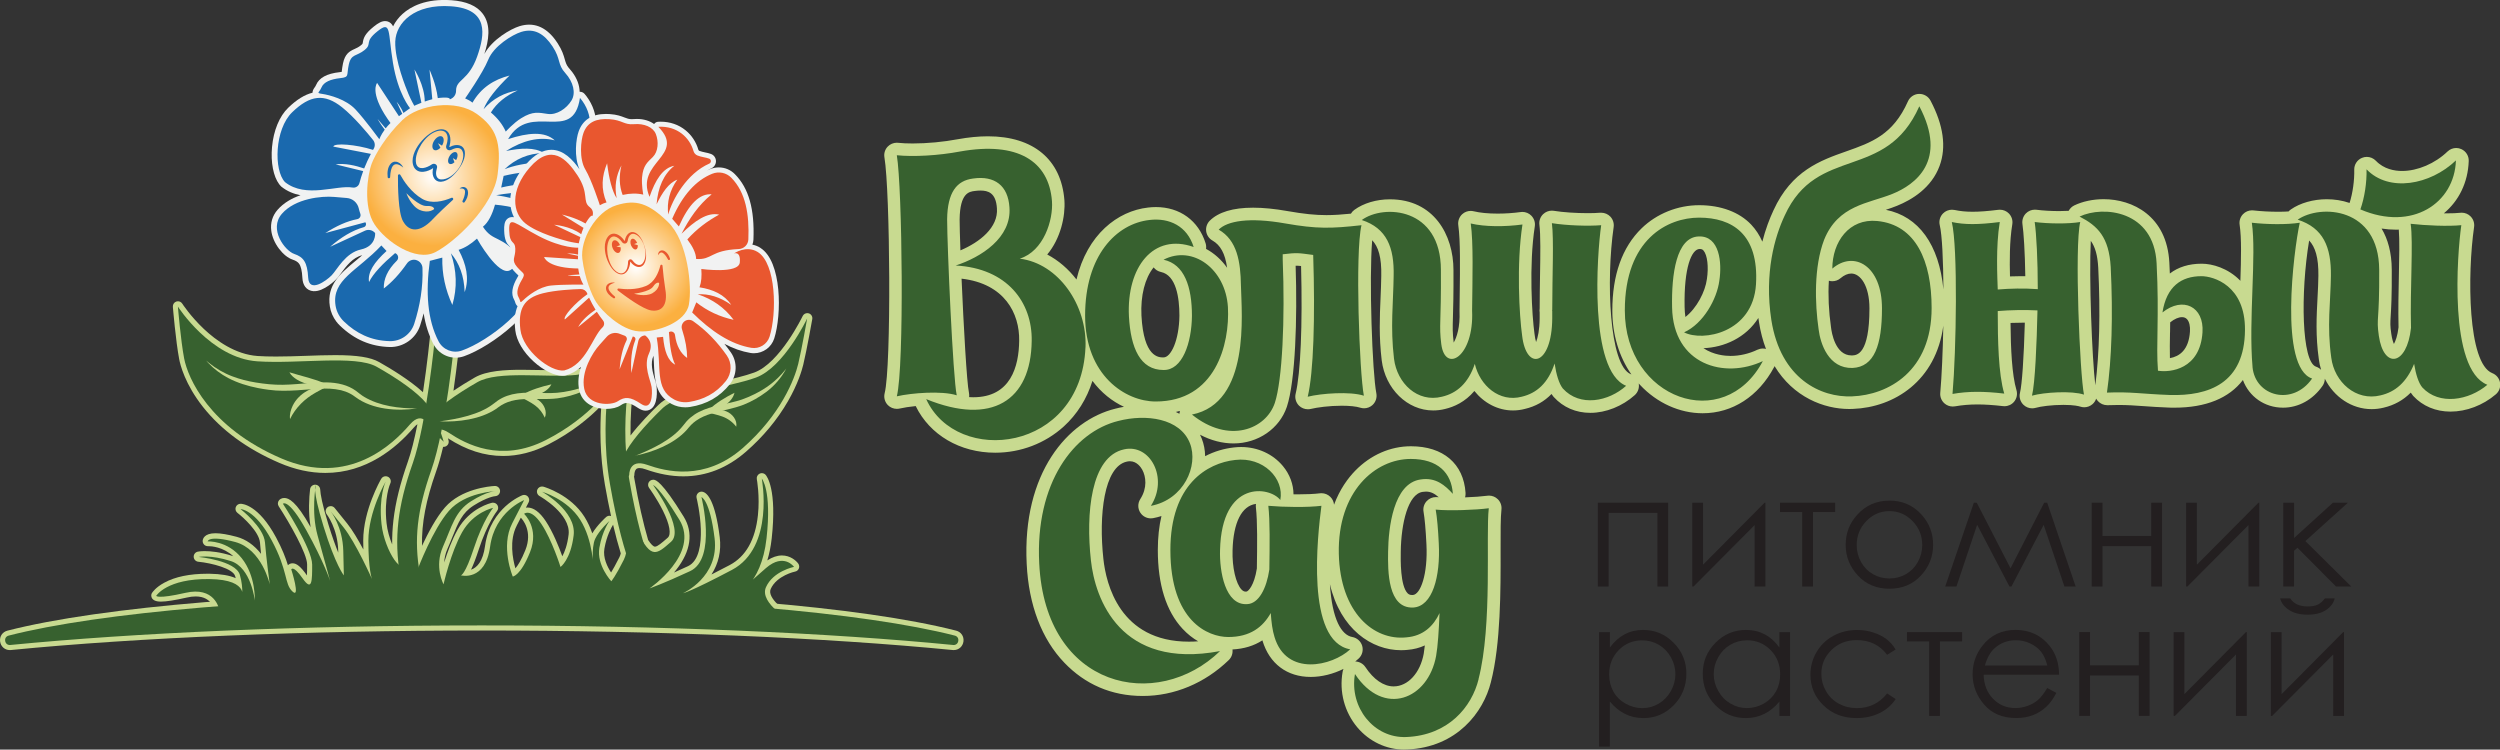 <?xml version="1.0" encoding="UTF-8"?> <svg xmlns="http://www.w3.org/2000/svg" xmlns:xlink="http://www.w3.org/1999/xlink" id="Layer_2" data-name="Layer 2" viewBox="0 0 564.94 169.39"><rect x="0" y="0" width="564.94" height="169.39" fill="#333333" stroke="none"/><defs><style> .cls-1 { fill: url(#radial-gradient-2); } .cls-2 { fill: #231f20; } .cls-3 { fill: #1a69ae; } .cls-4 { fill: url(#radial-gradient); } .cls-5 { fill: #e9572f; } .cls-6 { fill: #f1f2f2; } .cls-7 { fill: #c8da90; } .cls-8 { fill: #37612f; } </style><radialGradient id="radial-gradient" cx="-847.32" cy="44.62" fx="-847.32" fy="44.62" r="15.77" gradientTransform="translate(644.17 688.98) rotate(52.93)" gradientUnits="userSpaceOnUse"><stop offset="0" stop-color="#fff"></stop><stop offset="1" stop-color="#fbb040"></stop></radialGradient><radialGradient id="radial-gradient-2" cx="143.73" cy="60.33" fx="143.73" fy="60.33" r="13.42" gradientTransform="matrix(1,0,0,1,0,0)" xlink:href="#radial-gradient"></radialGradient></defs><g id="Layer_1-2" data-name="Layer 1"><g><path class="cls-7" d="M317.33,169.39c-4.06,0-7.92-1.83-10.61-5.03-2.9-3.46-4.12-8.03-3.32-12.54.04-.23.11-.46.2-.67-2.29,1.15-4.93,1.82-7.41,1.82-5.36,0-9.33-2.99-10.9-8.2,0-.02-.01-.05-.02-.07-1.91,1.24-4.16,1.92-6.76,2.06.11.87-.18,1.76-.84,2.4-5.41,5.23-12.31,8.11-19.44,8.11s-13.06-2.67-17.71-7.51c-5.11-5.32-8.06-13.04-8.51-22.32-1.05-20.57,9.3-32.45,20.03-35.09.64-.17,1.29-.31,1.95-.42-2.68-1.25-5.15-3.21-7.12-5.86-1.27,4.06-3.46,7.55-6.49,10.31-4.2,3.81-9.71,5.92-15.49,5.92-7.96,0-14.8-4.03-17.96-10.54-1.46.15-2.74.35-3.63.56-.21.05-.43.07-.64.07-.75,0-1.49-.3-2.03-.85-.69-.71-.96-1.73-.72-2.68,1.54-6.02,1.24-45.68-.05-53.31-.15-.87.12-1.77.73-2.41.54-.57,1.29-.89,2.07-.89.1,0,.2,0,.29.02.94.1,2.04.15,3.27.15,3.28,0,7.01-.35,10.22-.96,2.45-.44,4.73-.66,6.82-.66,10.27,0,16.57,5.26,17.27,14.44.26,3.62-.88,8.71-3.88,12.27,2.54,1.33,4.79,3.28,6.61,5.65,2.41-10.18,9.31-15.49,16.17-16.26.58-.07,1.18-.11,1.76-.11,5.44,0,9.65,3.06,11.25,8.19.13.41.16.84.1,1.26,1.85.99,3.48,2.46,4.76,4.27-.46-3.25-1.51-5.13-3.33-6.17-.77-.44-1.28-1.21-1.4-2.08-.12-.87.18-1.75.8-2.38,1.96-1.95,5.26-2.95,9.81-2.95,2.3,0,4.92.26,7.78.77,3.71.65,6.25.91,8.78.91,1.72,0,3.47-.12,5.54-.33.19-.33.45-.62.77-.85,2.07-1.52,5-2.39,8.03-2.39,9.92,0,14.37,8.02,14.37,15.98.03,5.48-.06,8.6-.12,10.65-.07,2.54-.1,3.49.17,5.72,0,.01,0,.02,0,.03.69-1.18,1.47-3.51,1.32-7.07,0-.04,0-.36,0-.36.01-1.13.03-2.25.04-3.38.08-6.03.17-12.27-.32-15.72-.13-.93.21-1.87.9-2.5.53-.48,1.21-.73,1.9-.73.22,0,.45.03.67.08,1.43.35,3.3.53,5.43.53,1.71,0,3.51-.12,5.2-.35.13-.02.26-.03.39-.03.75,0,1.49.3,2.02.85.63.64.92,1.54.78,2.42-1.36,8.8-.62,20.33-.07,24.25.09.81.22,1.42.36,1.88.39-1,.79-2.72.81-5.37v-1.29c-.05-.3-.05-.6,0-.91,0-2.49.04-5,.08-7.39.08-4.76.15-9.26-.14-11.55-.11-.89.2-1.77.85-2.39.53-.51,1.24-.79,1.97-.79.15,0,.3.01.46.04,2.02.33,4.95.53,7.65.53,1.07,0,2.04-.03,2.81-.1.08,0,.15,0,.23,0,.78,0,1.53.32,2.07.89.59.63.86,1.49.74,2.35-1.72,11.93-1.05,31.28,3.9,33.26.04.01.07.03.11.05-2.8-4.02-4.31-9.04-4.31-14.44,0-8.07,2.23-14.32,6.62-18.59,3.42-3.32,8.16-5.22,13.01-5.22s9.05,1.53,11.77,4.41c1.03,1.1,1.87,2.38,2.5,3.83.71-2.79,1.62-5.16,2.51-7.07,4.1-8.99,10.67-11.3,16.46-13.34,5.67-2,10.57-3.72,13.93-11.3.44-.99,1.41-1.65,2.49-1.68.03,0,.07,0,.1,0,1.05,0,2.01.58,2.51,1.51,2.92,5.53,3.62,10.49,2.06,14.74-1.83,4.99-6.24,7.66-9.62,9.03-.83.34-1.69.63-2.54.91,7.44,1.48,12.04,7.88,13.02,18.01-.04-6.53-.29-12.26-.83-14.54-.23-.95.05-1.95.73-2.64.54-.55,1.27-.85,2.03-.85.2,0,.4.02.6.06,1.26.27,2.56.4,4.06.4,1.59,0,3.44-.14,5.82-.44.12-.02.24-.02.36-.02.77,0,1.5.31,2.04.87.62.65.9,1.55.75,2.43-.64,3.83-.61,8.57-.52,11.77.8-.03,1.6-.05,2.39-.05.36,0,.72,0,1.07,0-.08-5.54-.37-9.88-.65-11.8-.12-.88.17-1.76.79-2.39.54-.54,1.26-.84,2.02-.84.12,0,.24,0,.36.02,1.47.19,3.35.3,5.16.3.75,0,1.46-.02,2.12-.06.28-.52.72-.96,1.28-1.23,1.88-.9,4.23-1.4,6.62-1.4,6.5,0,14.3,3.75,14.85,14.33.04.85.08,1.68.11,2.47,1.89-1.46,4.31-2.22,7.2-2.22,2.38,0,5.89.98,8.63,3.75.04.04.08.08.11.12.17-5.02.28-9.64-.17-12.69-.13-.87.16-1.75.77-2.38.54-.56,1.27-.86,2.04-.86.11,0,.21,0,.32.02,1.71.19,3.68.3,5.53.3.86,0,1.66-.02,2.4-.07.15-.16.31-.31.5-.44,2.11-1.47,5.08-2.32,8.14-2.32,1.69,0,3.46.26,5.15.84.71-2.26,1.11-5.08,1.05-7.5-.03-1.17.66-2.24,1.75-2.69.35-.15.72-.22,1.09-.22.76,0,1.5.31,2.05.88,1.82,1.9,4.22,2.3,5.92,2.3,3.51,0,7.45-1.68,10.27-4.4.54-.52,1.25-.79,1.96-.79.39,0,.78.08,1.15.25,1.05.47,1.72,1.53,1.68,2.68-.16,4.89-2.26,9.05-5.63,11.84.21,0,.42,0,.62,0,1.25,0,2.32-.04,3.12-.13.1-.01.2-.02.3-.02.77,0,1.51.31,2.04.87.61.63.89,1.51.76,2.37-1.54,10.66-1.48,30.81,4.12,33.02.93.37,1.59,1.19,1.75,2.17.16.98-.2,1.98-.96,2.62-2.91,2.48-6.64,3.9-10.25,3.9-3.31,0-6.28-1.25-8.38-3.51-.03-.03-.06-.06-.08-.09-.18-.21-.35-.44-.51-.69-1.68,1.7-3.73,2.84-6.13,3.4-.87.22-1.8.33-2.72.33-4.5,0-8.52-2.76-10.57-6.88,0,.56-.17,1.12-.5,1.6-2.17,3.14-5.43,4.95-8.94,4.95h0c-4.2,0-7.68-2.51-9.07-6.25-3.12,4.09-8.36,6.25-15.47,6.25-.34,0-.69,0-1.04-.01-2.44-.09-4.31-.22-5.96-.34-1.96-.14-3.65-.26-5.66-.26-.75,0-1.54.02-2.42.05-.04,0-.08,0-.12,0-.8,0-1.56-.34-2.1-.93-.15-.17-.28-.35-.39-.55-.16.47-.43.9-.82,1.24-.53.46-1.19.71-1.87.71-.31,0-.62-.05-.92-.15-.27-.09-1.33-.39-3.79-.39-2.59,0-5.12.33-6.28.67-.26.07-.52.11-.78.11-.73,0-1.43-.28-1.97-.8-.73-.7-1.03-1.74-.78-2.73.45-1.82.87-7.89,1.09-15.83-.1,0-.19,0-.29,0-.96,0-1.95.02-2.94.06.05,5.8.31,11.72,1.34,15.18.27.91.07,1.9-.54,2.63-.54.65-1.34,1.01-2.17,1.01-.11,0-.22,0-.33-.02-2.18-.25-4.06-.38-5.76-.38-1.8,0-3.47.14-5.1.43-.17.03-.33.04-.5.04-.7,0-1.39-.26-1.91-.74-.65-.6-.99-1.46-.91-2.34.33-3.74.58-9.37.69-15.19-1.65,12.48-11.08,18.46-20.43,18.81-.26.01-.54.02-.82.02-5.77,0-12.65-2.7-16.88-9.69-.03.07-.06.14-.1.21-3.54,6.63-9.42,10.44-16.16,10.44-5.19,0-10.33-2.33-14.12-6.38-.11-.12-.21-.23-.32-.35,0,0,0,.02,0,.03.17.96-.17,1.95-.89,2.6-2.79,2.51-6.53,4.01-10.03,4.01-3.28,0-6.15-1.24-8.29-3.59-.05-.05-.09-.1-.13-.16-.13-.16-.25-.33-.37-.51-1.62,1.69-3.64,2.82-6.05,3.38-.83.22-1.74.34-2.65.34-3.41,0-6.55-1.67-8.73-4.4-2.08,2.48-4.59,3.59-6.65,4.07-.85.22-1.77.33-2.68.33-5.81,0-10.8-4.87-11.61-11.33-.64-5.35-.45-9.81-.26-14.12.07-1.68.14-3.28.16-4.92.1-4.24-.66-6.63-2.05-8.1-.73,8.69.02,29.95.94,34.6.19.99-.15,2-.9,2.67-.53.47-1.2.71-1.88.71-.29,0-.59-.05-.88-.14-.86-.28-2.37-.44-4.15-.44-2.81,0-5.59.38-6.98.72-.23.06-.46.08-.69.08-.74,0-1.46-.29-2-.82-.7-.7-.99-1.72-.76-2.68,1.12-4.61,1.58-15.54,1.23-28.87-.42-.05-.76-.07-1.09-.07-.05,0-.09,0-.14,0,.4,11.93-.05,26.02-1.98,31.88-1.68,4.96-6.52,8.28-12.05,8.28-2.53,0-5.1-.67-7.58-1.97.14.28.27.57.39.86.49,1.25.75,2.6.77,3.99,2.09-1.09,4.32-1.73,6.5-1.97.52-.06,1.08-.1,1.62-.1,3.74,0,7.19,1.57,9.46,4.31,1.55,1.87,2.38,4.13,2.39,6.39.28,0,.56,0,.84,0,2.08,0,3.86-.08,5.15-.24.12-.01.23-.02.34-.02.75,0,1.47.3,2.01.84.48.48.76,1.1.82,1.76,1.3-3.5,3.14-6,4.82-7.72,3.46-3.54,7.92-5.49,12.55-5.49,7.31,0,11.92,3.94,12.35,10.55.02.34-.02.68-.11,1,1.95-.07,3.83-.21,5.02-.37.13-.02.26-.03.39-.03.74,0,1.45.29,1.98.81.63.61.93,1.48.83,2.35-.2,1.77-.2,5.18-.19,9.13.02,8.95.04,21.21-2.2,29.88-1.66,6.71-7.62,14.74-18.96,15.2-.19,0-.39.01-.58.01ZM306.26,149.48c.91.02,1.77.49,2.29,1.27,1.86,2.81,4.13,4.36,6.38,4.36,3.22,0,6.01-3.04,6.8-7.4.09-.52.17-1.14.25-1.86-1.21.56-2.54.9-3.97,1.01-.43.05-.93.07-1.43.07-6.57,0-13.67-4.71-16.05-14.91.5,7.99,2.63,11.51,5.06,11.93,1.06.19,1.92.96,2.23,1.99.3,1.03,0,2.15-.8,2.88-.24.23-.5.45-.77.66ZM255.33,104.23c-.22,0-.45.03-.68.08-5.2,1.11-6.39,12.18-5.31,22,.6,5.63,3.69,18.69,19.31,18.69.68,0,1.39-.02,2.11-.08-1.18-.68-2.38-1.59-3.53-2.83-3.71-3.99-5.59-9.97-5.59-17.8,0-2.85.29-5.41.82-7.68-.61.2-1.24.36-1.88.48-.17.03-.35.05-.52.05-.93,0-1.82-.46-2.35-1.25-.63-.94-.64-2.16-.03-3.11,1.62-2.52,1.29-5.07.45-6.62-.32-.58-1.23-1.93-2.8-1.93ZM322.22,111.09c-.23,0-.47.02-.72.06-3.32.46-4.87,7.1-4.96,13.49-.03,1.92-.13,7.72,1.55,9.43.23.23.5.39,1.04.39h.12c1.76-.09,3.44-4.74,3.09-11.49-.16-3.26-.39-5.85-.65-7.3-.16-.88.1-1.78.71-2.43.54-.58,1.29-.91,2.08-.91.1,0,.19,0,.29.01.11.01.23.02.35.03-.93-.83-1.8-1.28-2.87-1.28ZM283.81,113.87c-3.21.43-5.12,4.2-5.28,10.49-.12,3.81.74,7.54,2.04,8.88.38.4.69.45.96.45h.11c.41-.02,1.78-1.35,2.38-5.22.08-5.25.15-10.65-.22-13.84-.03-.25-.02-.51.02-.76ZM265.71,93.09c.28.13.55.27.81.41.01-.17.04-.34.08-.51.01-.04.02-.09.04-.13-.3.08-.61.16-.92.23ZM219,89.74c.32.02.63.03.94.03,8.45,0,10.3-6.94,10.37-12.76.11-6.18-3.29-12.92-13.02-14.04.46,10.62,1.18,23.56,1.67,25.77.07.34.08.68.04,1.01ZM472.47,54.43c-.42,8.32.27,26.37,1.02,32.64.93-7.25,1.16-16.41.66-26.61-.16-2.82-.7-4.66-1.67-6.02ZM521.81,54.34c-1.99,11.96-1.69,27.45,1.56,28.52.44.15.84.4,1.15.72-.24-.77-.42-1.57-.52-2.4-.75-5.3-.52-9.72-.29-13.99.09-1.69.17-3.28.19-4.9.05-4.1-.71-6.47-2.09-7.95ZM490.37,75.13c-.04,2.17-.07,4.05-.02,5.8,2.14-.38,4.26-1.83,4.53-6.01.08-1.23-.16-2.25-.67-2.79-.29-.31-.66-.46-1.13-.46-.78,0-1.72.41-2.65,1.16,0,0-.01.01-.02.02-.01.8-.02,1.56-.03,2.29ZM260.69,60.43c-1.97,2.44-2.97,6.36-2.75,10.89.51,9.45,3.88,9.45,4.99,9.45h0c1.68,0,3.52-3.87,3.59-9.43,0-4.08-.73-9.15-4.18-9.88-.67-.14-1.25-.52-1.65-1.04ZM384.95,78.69c2.29,1.53,4.89,1.74,6.1,1.74,2.06,0,4.17-.48,6.09-1.4.39-.18.8-.27,1.21-.27.25,0,.49.03.72.09-.7-1.82-1.24-3.85-1.59-6.11-.04-.3-.09-.59-.13-.89-2.81,4.47-7.74,6.66-12.41,6.83ZM413.28,63.43c-.2,3.27-.04,6.89.49,10.57.13,1.11.94,6.32,4.64,6.32h.14c1.03-.05,3.9-.19,3.9-10.63,0-5.18-2.07-7.88-4.11-7.88-.78,0-1.62.37-2.43,1.06-.52.45-1.18.68-1.85.68-.26,0-.52-.04-.78-.11ZM538.19,51.66c1.4,2.35,2.27,5.39,2.29,9.26.04,6.04-.13,8.72-.24,10.49-.1,1.65-.14,2.15.14,4.06.16,1.1.39,1.82.59,2.26.36-.65.81-1.83,1.04-3.76-.09-3.89,0-8.09.08-11.81.09-4.07.17-7.94-.02-10.27-.24,0-.47.01-.71.01-1.04,0-2.1-.08-3.16-.25ZM384.06,56.26c-1.8.05-3.56,4.18-3.38,13.13.01.8.08,1.55.18,2.24,2.54-1.96,4.49-5.7,4.86-8.58.42-2.75.1-5.42-.76-6.42-.19-.23-.41-.37-.9-.37ZM221.53,43.06c-.38,0-.79.03-1.23.09-1.29.16-3.37.42-3.45,6.44,0,1.36.07,3.87.18,6.99,4.36-1.85,8.59-5.17,8.25-9.51-.22-3.54-2.02-4.01-3.75-4.01Z"></path><path class="cls-8" d="M245.29,78.5c-1.01,23.76-29.1,26.85-35.99,11.69,14.78,6.04,23.68.39,23.84-13.16.15-8.67-5.5-16.41-17.18-17.03,5.73-1.86,12.69-6.27,12.15-13.16-.31-4.88-3.33-7.2-8.2-6.5-3.71.46-5.8,3.1-5.88,9.21,0,5.88,1.32,35.91,2.17,39.78-3.33-1.08-10.22-.54-13.54.23,1.7-6.66,1.24-47.13,0-54.48,3.71.39,9.44.08,14.32-.85,13-2.32,20.04,2.17,20.74,11.22.31,4.26-1.86,11.3-7.28,13,8.75,1.08,15.25,10.53,14.86,20.04ZM255.11,71.46c.39,7.2,2.55,12.15,7.82,12.15,4.26.08,6.35-6.11,6.42-12.23,0-6.58-1.7-11.69-6.42-12.69,6.58-3.41,14.01,2.09,14.55,10.68.46,8.51-2.86,21.36-16.33,21.36-6.81,0-15.94-5.88-15.94-19.43s7.04-20.74,14.55-21.59c4.49-.54,8.51,1.39,9.98,6.11-9.13-3.25-15.17,4.57-14.63,15.63ZM308.2,89.42c-3.1-1.01-9.6-.54-12.69.23,1.32-5.42,1.7-17.8,1.24-32.04-3.48-.46-3.56-.54-6.89-.15v1.16c.54,13.47-.08,27.24-1.78,32.43-2.01,5.96-10.37,9.36-18.73,2.63,13.23-2.63,11.22-22.68,11.07-29.18-.08-5.34-.85-10.22-5.03-12.61,1.93-1.94,6.81-2.86,15.09-1.39,7.12,1.24,10.29,1.16,17.18.39-1.47,6.19-.46,33.43.54,38.54ZM367.48,87.17c-3.95,3.56-10.45,4.88-14.32.62-.85-1.08-1.47-3.1-1.86-5.65-1.47,4.49-4.1,6.73-7.43,7.51-5.03,1.32-9.44-2.48-10.6-7.43-1.47,4.41-4.1,6.66-7.43,7.43-5.5,1.39-10.14-3.02-10.83-8.59-.85-7.12-.16-12.69-.08-18.65.16-6.5-1.55-10.83-7.2-12.69,4.95-3.64,17.88-2.86,17.88,11.3.08,12.23-.46,12.31.08,16.72.85,6.73,7.43,2.94,6.97-7.51v-.23c.08-7.2.31-15.17-.31-19.5,3.17.77,7.74.77,11.69.23-1.39,8.98-.7,20.66-.08,25.08.93,8.2,6.73,6.89,6.81-3.87v-1.7c-.08-.08,0-.16,0-.23,0-7.82.39-15.87-.08-19.58,3.33.54,8.28.7,11.14.46-.93,6.42-2.86,32.89,5.65,36.3ZM388.53,63.41c.62-4.02.08-10.14-4.64-9.98-5.11.15-6.19,8.59-6.04,16.02.23,13,11.84,16.25,20.51,12.15-8.82,16.56-31.19,8.59-31.19-11.45,0-16.18,9.75-20.97,16.79-20.97,7.43,0,13.54,3.71,12.85,15.09-.7,10.99-12.07,13-16.25,10.83,4.33-1.94,7.43-7.51,7.97-11.69ZM427.6,43.83c-5.34,2.17-12.23,2.48-15.4,10.37-2.32,6.11-2.09,14.32-1.24,20.2.39,3.25,2.24,8.9,7.66,8.75,4.95-.23,6.66-5.19,6.66-13.47,0-9.67-6.35-13.16-11.22-8.98,0-6.04,3.79-11.38,10.14-10.76,8.75.85,12.3,9.06,12.3,19.66,0,14.24-9.75,19.66-17.96,19.97-7.04.31-16.17-3.95-18.26-17.26-1.62-10.68.77-18.81,3.02-23.6,7.35-16.1,22.83-7.58,30.42-24.69,6.5,12.31-.93,17.72-6.11,19.81ZM470.94,89.18c-2.71-.93-9.05-.54-11.76.23.7-2.79,1.08-11.84,1.24-19.27-2.94-.15-6.11-.08-8.98.15,0,6.58.15,14.24,1.47,18.65-4.64-.54-8.2-.54-11.69.08.85-9.67,1.24-33.05-.16-38.85,2.86.62,5.96.62,10.84,0-.93,5.57-.54,12.62-.46,15.25,2.79-.23,5.88-.31,9.05-.08,0-6.5-.31-12.46-.7-15.17,3.02.39,7.58.46,10.29,0-1.32,5.5-.08,34.52.85,39.01ZM507.31,74.56c-.08,12.15-8.28,14.94-16.95,14.7-6.35-.23-8.82-.77-14.24-.54,1.08-7.51,1.39-17.41.85-28.4-.39-6.73-2.94-9.29-7.04-11.38,5.34-2.55,16.79-1.39,17.41,10.53.62,12.31-.16,18.42.31,24.3,2.79.46,9.52-.31,10.06-8.67.39-5.8-4.41-8.2-9.05-4.49.93-5.88,4.26-8.2,8.82-8.2,2.71,0,9.91,2.09,9.83,12.15ZM509.01,82.91c.62,6.73,9.13,8.9,13.47,2.63-7.51-2.48-4.18-28.87-2.79-35.21-2.94.46-7.43.39-10.83,0,1.08,7.35-.77,21.98.16,32.58ZM562.1,86.94c-4.18,3.56-10.91,4.72-14.71.62-.85-1.01-1.47-2.94-1.86-5.34-1.7,4.18-4.26,6.35-7.58,7.12-5.57,1.39-10.45-3.02-11.14-8.51-1.01-7.12-.15-12.69-.08-18.5.08-6.5-1.7-10.83-7.51-12.69,5.11-3.56,18.34-2.86,18.42,11.3.08,12.07-.7,10.6-.08,14.94,1.08,7.58,6.35,6.81,7.27-1.78-.23-8.9.54-19.35-.08-23.53,3.33.39,8.51.62,11.45.31-.93,6.42-2.94,32.58,5.88,36.07ZM554.98,36.25c-.31,9.67-9.91,16.1-21.59,11.07.93-2.63,1.47-6.04,1.39-9.06,5.03,5.26,14.39,3.56,20.2-2.01ZM254.03,101.54c-7.58,1.62-8.67,14.55-7.51,25.08.93,8.67,6.58,24.77,29.18,20.51-14.24,13.78-39.47,8.59-40.86-19.81-.93-18.19,7.82-29.72,17.88-32.2,6.27-1.62,13.93-.62,16.17,5.03,2.01,5.11-1.39,12.77-8.82,14.16,4.03-6.27-.15-14.08-6.04-12.77ZM305.11,146.74c-4.1,3.79-14.4,6.19-17.1-2.79-.46-1.47-.7-3.25-.85-5.42-1.78,3.17-4.64,5.42-9.6,5.42-4.57,0-13.08-3.56-13.08-19.66,0-14.86,8.36-19.66,14.63-20.35,6.35-.77,11.14,4.18,10.21,9.05-2.4-3.1-13.23-4.64-13.62,11.3-.15,4.88,1.16,12.54,6.11,12.23,2.63-.08,4.41-3.56,5.03-7.82.08-5.5.16-10.99-.23-14.4,3.56.31,8.82.39,12,0-.85,6.66-3.64,30.65,6.5,32.43ZM334.13,153.47c-1.55,6.27-6.81,12.69-16.33,13.08-7.35.31-12.92-6.73-11.61-14.24,6.5,9.83,16.56,5.73,18.34-4.1.39-2.24.62-5.73.77-9.67-1.32,2.86-3.64,5.19-7.51,5.49-7.35.77-14.94-5.57-15.25-18.88-.31-14.16,8.28-21.44,16.25-21.44,6.11,0,9.21,3.1,9.52,7.89-1.78-1.94-3.87-3.79-7.28-3.25-6.19.85-7.27,10.99-7.35,16.25-.08,4.49-.08,12.92,5.65,12.69,4.41-.23,6.19-7.04,5.8-14.47-.15-3.17-.39-5.96-.7-7.66,3.02.31,9.21.08,12-.31-.7,6.04.85,26.39-2.32,38.62ZM325.15,122.75v.08-.08Z"></path><g><path class="cls-7" d="M2.21,146.9c-1.13,0-2.05-.82-2.19-1.96-.14-1.14.54-2.14,1.66-2.43,21.24-5.44,62.31-8.81,107.19-8.81s85.95,3.38,107.19,8.81c1.12.29,1.8,1.29,1.66,2.43-.14,1.13-1.06,1.96-2.19,1.96-.08,0-.16,0-.24-.01-29.03-2.84-66.82-4.41-106.42-4.41s-77.39,1.57-106.42,4.41c-.08,0-.16.01-.24.01h0Z"></path><g><path class="cls-7" d="M179.03,141.67s-.07,0-.1,0c-.29-.03-29.42-2.56-56.05-2.96-1.6-.02-3.33-.04-5.12-.04-5.99,0-13.08.14-21.06.4-.05.01-.1.03-.15.04l-4.39.78c-.07.01-.13.02-.2.02-.23,0-.46-.07-.66-.21-.15-.11-.28-.25-.36-.42-17.03.67-32.85,1.68-38.11,2.01-1.58.1-1.76.11-1.84.11-.26,0-.51-.09-.72-.25-.42-.33-1.78-1.53-1.78-2.92,0-.03-.33-3.45-4.26-3.45-.62,0-1.3.08-2.02.25-2.68.61-4.65.92-5.88.92s-2-.4-2.13-1.18c-.05-.28,0-.56.16-.8.08-.12.8-1.23,2.75-2.29,2.47-1.35,5.76-2.03,9.76-2.03.16,0,.33,0,.5,0,2.5.04,4.48.37,5.89,1-.04-.16-.08-.32-.13-.48-.49-1.69-5.26-2.93-8.32-3.23-.57-.06-1.01-.52-1.04-1.09-.03-.57.36-1.07.92-1.19.06-.01.62-.12,1.6-.12,1.31,0,3.47.19,6.27,1.1.05.02.11.04.16.05-2.36-2.14-5.03-2.27-5.6-2.27-.06,0-.1,0-.11,0-.02,0-.05,0-.07,0-.31,0-.61-.13-.82-.35-.23-.24-.35-.57-.32-.9.04-.39.35-1.67,2.89-1.67,1.18,0,2.78.27,4.76.8,2.12.56,4,1.89,5.54,3.86-.09-.9-.18-1.77-.24-2.53-.19-2.45-3.74-5.69-5.09-6.73-.39-.3-.55-.82-.39-1.28.16-.47.6-.78,1.09-.78.4,0,4.04.21,8.03,7.62,1.4,2.6,2.17,4.64,2.67,6.27.25-.26.61-.44,1.06-.44.93,0,1.89.81,3.21,2.7,0,.01.02.03.03.04.04-.75.04-1.7.04-2.49,0-2.4-3.94-9.33-6.42-13.13-.29-.44-.24-1.01.11-1.4.13-.14.5-.48,1.15-.48.98,0,2.66.68,5.95,6.59-.57-3.37-.34-6.7-.12-8.57.07-.58.56-1.02,1.14-1.02.01,0,.03,0,.04,0,.6.02,1.08.5,1.11,1.09.05,1.03.41,3.24,1.86,7.93.83,2.69,1.58,4.76,2.21,6.32v-.42c-.13-5.04-2.57-8.19-2.59-8.22-.39-.5-.31-1.22.18-1.61.21-.17.47-.25.72-.25.33,0,.67.15.89.43l2.83,3.51c1.2,1.48,2.51,3.73,3.65,5.87-.02-.63-.03-1.31-.03-2.05,0-6.84,3.9-13.65,4.07-13.94.21-.37.6-.57,1-.57.18,0,.37.04.54.13.55.29.77.96.5,1.51-.01.03-1.46,3.21-.84,8.96.18,1.68.68,3.38,1.27,4.81-.02-1.81.07-3.62.28-5.45.47-4.05,1.51-8.28,3.29-13.32.72-2.05,1.44-4.87,2.14-8.4-.22.15-.51.39-.86.8-4.01,4.66-10.72,10.21-19.96,10.21-3.39,0-6.88-.76-10.39-2.27-7.29-3.14-13.09-7.39-17.24-12.63-4.08-5.15-5.16-9.57-5.39-10.81-.78-4.11-1.4-11.52-1.43-11.83-.04-.53.28-1.02.78-1.19.12-.04.25-.06.37-.06.38,0,.75.19.97.53.02.03,1.85,2.86,4.89,5.73,2.75,2.59,7.09,5.76,12.15,6.11,1.21.08,2.56.12,4.12.12,2.22,0,4.57-.08,6.85-.16,2.2-.08,4.47-.16,6.56-.16,4.94,0,8.01.48,9.93,1.57,2.6,1.47,6.94,4.09,9.9,6.81,1.01-6.66,1.56-12.38,1.57-12.45.06-.59.56-1.04,1.14-1.04.04,0,.07,0,.11,0l4.44.43c.63.06,1.1.62,1.04,1.25-.02.24-.51,5.33-1.41,11.48,1.46-.98,3.09-2,4.83-3,2.66-1.53,6.87-1.74,10.64-1.74,1.35,0,2.73.03,4.07.06,1.35.03,2.62.06,3.86.06,1.71,0,3.02-.05,4.14-.17,2.11-.21,4.72-1.51,7.57-3.74.38-1.73.67-2.75.7-2.87.09-.29.28-.54.55-.69.17-.09.36-.14.55-.14.11,0,.22.02.32.05l1.49.43c1.55-1.54,2.54-2.74,2.55-2.75.23-.27.55-.42.89-.42.21,0,.42.06.61.17.49.3.68.92.44,1.45,0,.01-.51,1.14-1.2,2.65.21.21.34.5.34.82,0,.11-.02.22-.04.32-.05.16-1.04,3.67-1.71,9.02-.33,2.6-.65,6.34-.59,10.6,2.05-2.68,4.68-5.34,6.35-6.95,2.77-2.67,8.41-3.97,13.86-5.21,2.87-.66,5.57-1.28,7.73-2.06,5.82-2.11,10.91-12.66,10.96-12.77.2-.41.61-.66,1.04-.66.12,0,.23.02.35.05.55.18.88.73.78,1.3-.05.28-1.23,6.95-2.04,10.32-.28,1.16-1.17,4.28-3.46,8.25-2.4,4.16-5.58,7.99-9.45,11.37-4.24,3.71-9.01,5.59-14.19,5.59-2.73,0-5.52-.52-8.54-1.59-.52-.19-.98-.28-1.35-.28-.47,0-.67.15-.78.26-.33.34-.39,1-.39,1.2,0,.17-.02.32-.08.46.04.22.07.42.1.61.91,5.2,1.95,9.82,3.09,13.72.63.98,1.18,1.51,1.55,1.51.57,0,1.61-.92,2.72-1.88l.16-.14c.85-.74.45-3.02-1.08-6.09-1.36-2.73-3.12-5.16-3.14-5.18-.27-.37-.29-.86-.07-1.26.21-.36.59-.57.99-.57.04,0,.08,0,.13,0,.44.05,1.77.2,6.79,8.37,2.2,3.59,1.62,7.72-1.68,11.95-.17.22-.35.44-.53.65.95-.42,2-.9,3.17-1.44,2.56-1.2,2.99-5.18,2.9-8.32-.11-3.66-.95-7.06-.96-7.09-.1-.4.02-.82.32-1.11.22-.21.51-.32.8-.32.11,0,.21.01.32.04.98.28,2.77,1.99,3.79,10.28.38,3.06-.27,5.92-1.87,8.4,1.16-.59,2.52-1.29,4.1-2.12,3.66-1.93,5.81-5.73,6.4-11.29.46-4.31-.24-8.08-.25-8.12-.1-.51.16-1.02.62-1.25.16-.08.34-.12.51-.12.32,0,.63.13.86.38.27.3,2.6,3.27,1.37,14.39-.2,1.79-.53,3.44-.99,4.95,1.12-.74,2.22-1.12,3.31-1.12,1.88,0,3.2,1.16,3.69,1.85.23.32.27.73.13,1.09-.14.36-.46.63-.84.7-.04,0-4.16.89-5.52,3.93-.9,2.03,3.28,5.15,5.44,6.35.48.26.7.82.54,1.34-.15.49-.6.81-1.1.81ZM138.54,118.58c-.36.56-1.45,2.45-1.96,5.4-.36,2.08.69,4.15,1.51,5.39.44-.72,1.06-1.82,1.86-3.41.13-.25.24-.55.33-.9-.61-1.98-1.19-4.15-1.74-6.49ZM111.43,113.6c.39,0,.77.2.98.55.25.42.22.95-.09,1.32-.02.02-2.2,2.79-4.12,8.67-.68,2.09-1.26,3.56-1.76,4.6,1.36-.47,2.7-1.88,3.17-5.38.6-4.45,2.84-7.32,4.61-8.94,1.93-1.76,3.73-2.47,3.8-2.5.14-.05.28-.08.42-.08.32,0,.63.13.85.38.32.35.39.87.17,1.29l-.62,1.21c.12-.02.24-.03.36-.03,1.37,0,2.76,1.03,4.11,3.05,1.62,2.43,2.99,5.83,3.76,7.97.54-.99,1.14-2.56,1.42-4.91.29-2.38-1.46-4.59-2.97-6.02-1.75-1.65-3.58-2.67-3.59-2.68-.51-.28-.73-.9-.51-1.45.18-.44.61-.71,1.06-.71.1,0,.21.01.32.04.25.07,6.13,1.8,9.29,6.84.74,1.18,1.31,2.45,1.75,3.71,1.15-1.93,3.04-3.61,3.13-3.69.22-.19.49-.29.76-.29.12,0,.24.02.35.06-.49-2.22-.95-4.59-1.39-7.09-1.15-6.59-1.15-12.95-.81-17.88-2.7,2.8-6.61,6.05-12.02,8.82-3.35,1.71-6.77,2.58-10.15,2.58-4.24,0-8.33-1.31-12.49-4,.09.29.14.46.14.48.14.5-.07,1.04-.52,1.3-.18.11-.39.16-.59.16-.04,0-.08,0-.12,0-.52,2.19-1.05,4.06-1.59,5.58-2.29,6.48-3.29,11.65-3.18,16.79,1.35-2.89,3.22-6.43,5.19-8.69,3.64-4.18,9.99-4.77,11.23-4.84.02,0,.05,0,.07,0,.6,0,1.1.46,1.15,1.07.04.63-.43,1.18-1.06,1.23-.18.01-1.87.2-4.91,2.12-2.59,1.63-3.52,3.92-4.79,7.08-.34.85-.69,1.72-1.11,2.66-.49,1.11-.71,2.17-.76,3.13.74-2.34,1.76-5.14,3.02-7.39,2.79-4.99,7.58-6.05,7.78-6.1.08-.02.16-.03.24-.03ZM116.77,118.78c-1.73,3.36-.91,7.52-.3,9.65.56-.65,1.35-1.87,2.25-4.12,1.73-4.32-.68-6.98-1.03-7.33l-.93,1.81Z"></path><path class="cls-8" d="M91.96,138.75l-1.48-8.37c-.78-4.42-.92-8.43-.44-12.62.46-3.96,1.48-8.12,3.23-13.07,3.11-8.81,4.99-28.15,5.01-28.35l4.44.43c-.08.82-1.95,20.08-5.24,29.41-3.24,9.18-3.97,15.74-2.61,23.43l1.48,8.37-4.39.78Z"></path><path class="cls-8" d="M145.27,133.91c-.42-.55-4.17-5.91-7.44-24.58-1.51-8.64-1.02-16.87-.34-22.25.74-5.84,1.83-9.63,1.88-9.79l4.29,1.25s0,0,0,0h0c-.03.09-1.06,3.72-1.75,9.2-.63,5.06-1.09,12.78.32,20.83,1.6,9.17,3.31,14.84,4.47,17.98,1.25,3.42,2.14,4.68,2.15,4.69l-.02-.03-3.56,2.7Z"></path><g><path class="cls-8" d="M142.19,107.33s-.13-3.78,4.05-2.29c4.18,1.48,12.95,3.78,21.59-3.78,8.64-7.56,11.74-15.65,12.55-19.03s2.02-10.26,2.02-10.26c0,0-5.26,11.06-11.6,13.36s-17.27,3.24-21.18,7.02c-3.91,3.78-7.42,7.83-8.64,10.66s-.67,7.42-.67,7.42l1.89-3.1Z"></path><path class="cls-7" d="M143.54,103.01c3.75-1.5,8.34-3.64,10.84-6.85.46-.62.99-1.23,1.57-1.73.6-.51,1.26-.96,1.96-1.32,3.05-1.57,6.56-1.74,9.75-2.83.97-.33,1.9-.75,2.82-1.2,1.29-.64,2.54-1.38,3.67-2.26,1.15-.88,2.2-1.92,3.13-3.04,0,0,.4-.49.4-.49-1.09,2.05-2.67,3.9-4.55,5.3-1.55,1.16-3.25,2.13-5.05,2.85-2.37.93-4.91,1.29-7.31,2.02-1.25.38-2.43.87-3.49,1.62-.39.27-.77.6-1.11.94-.34.34-.7.8-1.01,1.16-2.85,3.14-7.56,4.98-11.63,5.8h0Z"></path><path class="cls-7" d="M165.98,88.74c-.49,2.3-3.62,4.14-5.87,4.05.78-.94,1.79-1.63,2.78-2.29.97-.63,2.05-1.22,3.09-1.75h0Z"></path><path class="cls-7" d="M166.38,96.43c-.84-1.08-1.92-1.87-3.19-2.32-1.07-.39-2.04-.55-3.18-.92,1.24-.71,2.82-.78,4.13-.23,1.34.54,2.5,1.97,2.24,3.47h0Z"></path></g><g><path class="cls-8" d="M97.01,99.08s.79-3.7,4.49-1.24,11.64,6.82,21.86,1.6c10.22-5.22,15.2-12.32,16.81-15.39,1.61-3.07,4.46-9.45,4.46-9.45,0,0-7.8,9.45-14.51,10.13s-17.54-1.07-22.26,1.64-9.11,5.78-10.97,8.23-2.46,7.03-2.46,7.03l2.59-2.55Z"></path><path class="cls-7" d="M99.37,95.22c4-.54,8.97-1.49,12.18-4,.59-.49,1.26-.95,1.94-1.3.7-.35,1.46-.62,2.22-.8,3.34-.78,6.78-.09,10.15-.36,1.02-.08,2.03-.26,3.03-.47,1.4-.3,2.8-.72,4.11-1.3,1.33-.58,2.6-1.33,3.77-2.18,0,0,.51-.37.51-.37-1.56,1.72-3.54,3.13-5.7,4.04-1.79.75-3.67,1.28-5.59,1.53-2.52.32-5.07.05-7.58.18-1.3.07-2.57.25-3.78.72-.45.17-.9.4-1.31.64-.41.24-.87.6-1.26.88-3.53,2.35-8.54,2.98-12.69,2.79h0Z"></path><path class="cls-7" d="M124.6,86.85c-1.03,2.11-4.52,3.13-6.68,2.5.99-.72,2.13-1.15,3.26-1.55,1.1-.38,2.29-.69,3.42-.95h0Z"></path><path class="cls-7" d="M123.12,94.41c-.5-1.12-1.22-2.06-2.19-2.78-1.03-.78-2.08-1.21-3.21-1.92,1.38-.39,2.92-.07,4.06.78,1.16.85,1.95,2.52,1.33,3.91h0Z"></path></g><g><path class="cls-8" d="M97.23,96.86s-1.48-4.57-4.64-.9c-3.65,4.24-13.76,14.2-29.02,7.63-16.34-7.03-21.12-18.2-21.96-22.6-.78-4.1-1.41-11.71-1.41-11.71,0,0,7.43,11.64,17.93,12.37,9.26.64,22.15-1.49,26.97,1.22,4.76,2.68,9.21,5.75,11.33,8.38,2.18,2.71,3.84,8.58,3.84,8.58l-3.04-2.97Z"></path><path class="cls-7" d="M94.25,92.29c-4.52.68-10.12.26-13.89-2.54-.4-.29-.8-.58-1.24-.8-.64-.34-1.35-.6-2.05-.77-3.27-.76-6.64-.16-9.96.02-2.12.13-4.28.18-6.4-.12-.77-.1-1.6-.23-2.36-.38-2.35-.46-4.68-1.17-6.81-2.29-1.63-.87-3.16-2-4.43-3.35-.18-.19-.35-.39-.53-.59.2.17.4.34.6.5,1.61,1.31,3.43,2.37,5.37,3.09,1.68.64,3.45,1.08,5.22,1.37,2.02.33,4.08.55,6.14.52,2.08-.03,4.14-.25,6.23-.41,2.4-.17,4.89-.3,7.26.35,1.08.29,2.12.77,3.03,1.42.61.46,1.2.98,1.87,1.37,3.5,2.09,7.92,2.63,11.94,2.61h0Z"></path><path class="cls-7" d="M65.41,84.13c1.22.4,2.95.84,4.19,1.2,1.42.43,2.84.82,4.16,1.53-2.21.54-4.74.08-6.68-1.09-.66-.42-1.31-.93-1.68-1.64h0Z"></path><path class="cls-7" d="M65.54,94.71c-.14-1.05.16-2.11.61-3.05,1.4-2.85,4.69-4.6,7.82-4.35-.87.48-1.77.9-2.62,1.4-2.5,1.39-4.56,3.41-5.82,6.01h0Z"></path></g><path class="cls-8" d="M50.98,140.25c.54,0,44.93-3.1,71.92-2.7,26.99.4,56.13,2.97,56.13,2.97,0,0-7.56-4.18-5.94-7.83,1.62-3.64,6.34-4.59,6.34-4.59,0,0-2.29-3.24-6.34.27s-7.02,6.21-7.02,6.21c0,0,5.94-2.02,7.15-12.95,1.21-10.93-1.08-13.49-1.08-13.49,0,0,2.97,15.52-6.75,20.65-9.72,5.13-11.06,5.26-11.06,5.26,0,0,8.23-3.64,7.15-12.41-1.08-8.77-2.97-9.31-2.97-9.31,0,0,3.51,13.9-2.56,16.73-6.07,2.83-9.18,3.91-9.18,3.91,0,0,11.47-7.83,6.75-15.52s-5.94-7.83-5.94-7.83c0,0,7.29,9.99,4.05,12.82-3.24,2.83-4.45,4.05-7.56-2.29l-3.1-6.34s1.89,8.91,0,12.68c-1.89,3.78-2.83,4.86-2.83,4.86,0,0-3.37-3.64-2.7-7.56.67-3.91,2.29-6.07,2.29-6.07,0,0-2.29,2.02-3.24,4.05-.94,2.02-.4,6.75-.4,6.75,0,0,0-6.34-2.97-11.06-2.97-4.72-8.64-6.34-8.64-6.34,0,0,7.83,4.32,7.15,9.85-.67,5.53-2.97,7.15-2.97,7.15,0,0-1.89-6.07-4.32-9.72s-3.91-2.29-3.91-2.29c0,0,3.51,3.24,1.35,8.64s-3.91,5.53-3.91,5.53c0,0-2.83-6.75-.13-12.01l2.7-5.26s-6.61,2.56-7.69,10.52c-1.08,7.96-6.61,6.48-6.61,6.48,0,0,.94,0,2.97-6.21s4.32-9.04,4.32-9.04c0,0-4.45.94-7.02,5.53s-4.18,11.74-4.18,11.74c0,0-2.16-3.91-.13-8.5,2.02-4.59,2.7-7.96,6.34-10.26s5.53-2.29,5.53-2.29c0,0-6.88.27-10.52,4.45-3.64,4.18-7.02,13.09-7.02,13.09,0,0-1.75-9.18-.13-15.92,1.62-6.75.54-5.8.54-5.8,0,0-3.37,14.3-3.37,19.3s-4.59-1.48-5.26-7.69c-.67-6.21.94-9.58.94-9.58,0,0-3.91,6.75-3.91,13.36s.81,8.64.81,8.64c0,0-3.64-8.23-6.48-11.74l-2.83-3.51s2.7,3.37,2.83,8.91l.13,5.53s-1.89-2.29-4.59-11.06c-2.7-8.77-1.75-9.31-1.75-9.31,0,0-1.08,6.07.4,11.33s2.83,10.26,2.83,10.26c0,0-1.35-4.18-5.4-11.47-4.05-7.29-5.26-5.94-5.26-5.94,0,0,6.61,10.12,6.61,13.76s0,6.21-2.16,3.1c-2.16-3.1-2.56-2.02-2.56-2.02,0,0,2.16,6.75.27,4.99s-.94-4.59-4.72-11.6c-3.78-7.02-7.02-7.02-7.02-7.02,0,0,5.26,4.05,5.53,7.56.27,3.51,1.08,9.45,1.08,9.45,0,0-1.75-7.96-7.83-9.58-6.07-1.62-6.21-.13-6.21-.13,0,0,4.45-.27,7.69,3.78,3.24,4.05,2.97,9.58,2.97,9.58,0,0-.81-7.42-5.4-8.91-4.59-1.48-7.29-.94-7.29-.94,0,0,8.37.81,9.31,4.05s.4,5.67.4,5.67c0,0,2.29-4.59-7.29-4.72s-12.01,3.78-12.01,3.78c0,0,.13.81,6.61-.67,6.48-1.48,7.69,3.37,7.69,4.32s1.35,2.02,1.35,2.02Z"></path></g><path class="cls-8" d="M108.86,141.33c41.13,0,78.56,1.68,106.53,4.42,1.32.13,1.66-1.79.37-2.12-20.41-5.22-60.63-8.78-106.9-8.78s-86.49,3.55-106.9,8.78c-1.29.33-.95,2.25.37,2.12,27.97-2.74,65.4-4.42,106.53-4.42Z"></path><g><path class="cls-6" d="M121.77,63.04c-.07-.77-.27-1.5-.6-2.18.42-.12.83-.3,1.21-.56,6.69-4.64,10.16-9.23,10.92-14.43.23-1.6-.17-3.19-1.15-4.48-.47-.62-1.05-1.14-1.72-1.54-.27-.16-.54-.31-.82-.45.39.17.77.36,1.14.56.74.41,1.64.34,2.3-.19.66-.52.93-1.38.69-2.19-.15-.51-.38-1.01-.61-1.5-.23-.49-.47-1-.59-1.47-.03-.13,0-.29.1-.42,1.25-1.66,1.98-3.71,2.06-5.79.08-2.36-.67-4.66-2.17-6.65-.14-.18-.28-.36-.43-.53-.28-.33-.69-.5-1.11-.48-.03-1.46-.6-3.03-1.68-4.46-.18-.23-.36-.46-.56-.68-.12-.13-.22-.26-.32-.38-.46-.61-.6-1.1-.81-1.83-.26-.91-.58-2.04-1.61-3.62-.19-.3-.4-.58-.59-.85-2.22-2.94-4.91-3.95-8.01-3.01-2.02.62-6.2,3.03-7.96,6.29.97-2.99,1.6-6.51-.37-9.11-1.34-1.78-3.72-2.8-7.06-3.04-5.83-.42-9.23,1.45-11.05,3.09-.91.82-1.64,1.78-2.14,2.81-.07-.14-.15-.27-.24-.39-.34-.45-.79-.72-1.32-.78-.92-.11-1.79.41-2.81,1.23-2.03,1.63-2.33,2.62-2.47,3.57-.04.3-.05.34-.44.66-.52.42-.95.61-1.41.82-1.21.54-2.17,1.12-2.63,3.24-.16.74-.22,1.31-.27,1.73,0,.07-.01.14-.02.21-.11.02-.27.04-.49.07-2.9.32-4.64,1.28-5.32,2.92-.1.24-.22.41-.34.57-.33.44-.45.83-.45,1.15-1.79.44-3.6,1.57-5.5,3.41-1.98,1.91-3.31,5.14-3.65,8.85-.32,3.45.3,6.67,1.61,8.41h0c.12.16.24.3.37.44.04.04.09.08.13.12,1.34,1.07,2.81,1.65,4.32,1.94-1.93.66-3.8,1.71-5.18,3.29-1.16,1.33-1.65,2.96-1.42,4.73.17,1.35.79,2.79,1.73,4.04s2.04,2.13,3.05,2.47c.75.26,1.19.53,1.48.91.44.58.68,1.61.77,3.24.04.85.26,1.51.64,2.02h0c.44.59,1.1.93,1.86.98,2.37.15,5.1-2.64,5.12-2.67.37-.38.73-.87,1.15-1.44,1.1-1.49,2.6-3.53,4.76-4.01-.48.41-.94.79-1.39,1.17-3.59,2.98-6.7,5.56-5.93,10.42.19,1.22.7,2.39,1.46,3.4.25.33.53.65.84.94,3.26,3.13,6.93,4.7,11.24,4.81,3.09.07,5.91-1.93,6.86-4.87.3-.92.56-1.83.79-2.74.41,2.59,1.15,4.9,2.22,6.96.15.28.32.55.51.8,1.5,1.98,4.07,2.76,6.41,1.93,6.17-2.17,17.57-10.67,16.94-17.47Z"></path><path class="cls-3" d="M105.1,22.25s3.99-5.7,5.24-8.78,5.45-5.64,7.45-6.26c2.93-.9,5.16.38,7.08,3.3s1.05,4,2.87,6,2.43,4.52,1.41,6.19c-1.14,1.87-3.36,3.33-5.36,3.05-2-.28-3.32-.72-6.02.97-1.75,1.09-3.48,3.02-3.48,3.02-.71-1.6-1.84-3.04-3.36-4.32,1.34-2.17,3.4-3.8,6.07-4.98-2.99.46-5.59,1.83-7.72,4.24.79-2.11,2.86-4.69,5.87-7.61-3.59.91-6.48,2.81-8.38,6.13-.45-.37-1.02-.69-1.68-.97ZM131.06,22.1c-1.57,10.61-11.25.65-16.24,9.34,4.49-1.47,8.28-1.82,10.54.28-3.5-.9-7.18-.01-11,2.4,3.37-.67,6.44-.87,8.54.45-3.55.09-6.47,1.37-8.86,3.66,3.88-1.56,11.69-2.62,17.36.55.55.31,1.21-.21,1.03-.81-.27-.91-.93-1.94-1.21-3.01-.14-.54,0-1.12.33-1.57,2.16-2.85,2.78-7.41-.5-11.28ZM113.26,42.38c6.37-1.48,10.36-.86,12.04,1.81-4.42-1.09-8.8-.84-13.17-.08,4.8.72,8.76,1.98,10.07,4.91-3.19-1.45-6.59-2.45-10.34-2.77-.62,2.19-1.47,3.97-2.73,4.99,2.41,3.67,4.05,1.54,8.92,7.45.88,1.06,2.42,1.28,3.55.49,5.44-3.77,9.55-8.04,10.36-13.51.27-1.86-.61-3.7-2.22-4.66-3.97-2.37-9.21-2.88-15.93-1.26l-.55,2.62ZM103.64,56.47c1.74,3.26,2.46,6.45,1.36,9.55-.12-3.7-1.22-6.57-3.11-8.78,1.31,3.87,1.48,7.76.33,11.67-1.58-3.42-2.36-6.98-2.27-10.7-1.02.27-1.95.51-2.82.74-.96,7.06-.57,13.29,1.98,18.19.99,1.9,3.24,2.8,5.26,2.08,6.15-2.17,16.58-10.31,16.05-16.07-.33-3.58-4.11-4.79-4.11-4.79,0,0,1.7,1-.97,2.67s-7.55-7.11-7.55-7.11c-1.39,1.25-2.77,2.12-4.14,2.53ZM94.12,58.78h0c-.8-.25-1.67.05-2.15.74-1.69,2.42-3.44,4.29-5.24,5.67-.07-2.11.84-4.2,2.93-6.26.55-.54.35-1.46-.38-1.73h0c-2.82,2.41-4.96,4.63-5.89,6.54-.35-2.22,1.15-4.45,3.96-7.02l-1.17-1.25c-5.45,5.81-11.28,7.72-10.35,13.61.22,1.37.9,2.62,1.9,3.58,2.73,2.62,6.03,4.33,10.34,4.43,2.51.06,4.77-1.54,5.54-3.94,1.31-4.08,2.01-8.27,1.86-12.59-.03-.82-.58-1.53-1.36-1.77ZM74.95,62.21c1.26-1.3,3.08-5.06,6.6-5.83,3.52-.77,3.22-3.72,3.22-3.72,0,0-.06-.06-.16-.16-.56-.55-1.41-.7-2.13-.37l-7.88,3.64c2.47-2.16,5-3.7,7.6-4.43.48-.14.67-.71.36-1.11h0s-9.05,2.44-9.05,2.44c2.48-1.59,4.9-2.71,7.23-3.15.56-.11.87-.69.68-1.22,0,0,0,0,0-.01-.15-.42-.26-.83-.35-1.21-.3-1.29-1.4-2.24-2.72-2.34-.82-.07-1.8-.15-2.83-.24-2.82-.25-8.79.33-11.82,3.81-3.03,3.48.7,8.36,2.78,9.07,2.08.71,2.97,1.83,3.16,5.36.19,3.53,4.05.76,5.31-.53ZM82.06,38.66l-6.22-1.51c2.08-.32,4.5.25,6.45.92.45-1.13.96-2.23,1.52-3.3l-8.49-1.64c.14-.89,5.17-.49,8.98.74.05-.09.1-.19.16-.28.36-.62.29-1.4-.16-1.96-1.35-1.69-4.31-5.23-6.97-7.36-4.05-3.25-7.31-2.77-11.3,1.09s-4.19,13.13-1.63,15.79c4.73,3.76,11.69.6,15.27,1.23.7.12,1.37-.31,1.55-1,.24-.92.52-1.82.85-2.71ZM93.64,23.9s.65-.31,1.59-.68l-1.58-7.52s2.33,3.58,2.33,7.25c.53-.19,1.12-.37,1.71-.53l-.63-6.67s1.47,3.1,1.87,6.42c.15-.02.3-.04.45-.06,2.58-.26,2.25.34,2.25.34,0,0,1.44-.39,1.43-1.97,0-2.61,2.81-2.17,4.78-7.74,1.74-4.91,2.69-10.71-5.92-11.32-8.22-.59-12.45,3.7-12.6,7.98-.14,4.28,2.46,10.56,2.99,11.85s1.32,2.67,1.32,2.67ZM85.18,26.72l1.97,2.29c.3-.39.67-.8,1.09-1.21-.21-.29-.43-.6-.65-.92-4.16-6.1-2.37-8.14-2.37-8.14l4.93,7.52c.28-.2.53-.38.75-.54l-1.27-2.71s.94,1.06,1.53,2.52q1.5-1.08,1.5-1.08s-2.7-3.18-3.86-10.24c-1.17-7.07-.35-9.67-3.5-7.14-3.15,2.53-1.06,2.74-2.91,4.23-1.85,1.5-3.02.8-3.57,3.29-.55,2.5.2,2.83-1.95,3.07-2.15.24-3.71.87-4.22,2.1s-1.36,1.23.22,1.47,5.32,1.19,7.49,3.53,5.36,6.7,5.36,6.7c0,0,.32-.94,1.22-2.16-1.03-1.33-1.73-2.6-1.73-2.6Z"></path><path class="cls-4" d="M90.91,27.16c-3.68,3.57-6.11,7.72-6.9,9.78-1.01,2.65-1.95,9.82.61,13.74,2.57,3.92,9.33,8.54,13.72,6.32,4.38-2.22,13.21-10.38,14.11-17.61s-.27-10.45-4.69-13.64c-4.69-3.38-13.17-2.17-16.85,1.4Z"></path><path class="cls-3" d="M97.66,49.67c1.56-1.62,3.37-3.31,4.67-4.49.24-.22,0-.61-.3-.48-1.81.77-4.51,1.48-6.64.23-2.47-1.45-4.14-3.98-4.92-5.4-.14-.26-.54-.16-.54.14-.02,2.51.05,8.36,1.14,10.31,1.4,2.52,3.83,2.57,6.61-.32ZM94.91,47.48c-2.03-.85-3.09-3.83-3.09-3.83,0,0,2.86,3,4.58,2.9,1.71-.1,1.71.69,1.71.69,0,0-1.17,1.08-3.2.23Z"></path><path class="cls-3" d="M103.54,38.21c.8-1.08,1.65-3.12.8-4.34-.44-.58-1.26-.48-1.86-.23-.18.07-.36.16-.53.24-.77.32-1.38-.37-1.06-1.12.26-.84.47-1.9-.06-2.67-.44-.63-1.33-.67-2.03-.46-1.53.46-2.74,1.68-3.59,2.99-.75,1.2-1.49,2.89-1.18,4.32.46,1.75,2.49.95,3.54.22.47-.33,1.18-.08,1.21.54.01.15-.04.29-.08.43-.05.18-.09.36-.12.54-.14.82.07,1.8,1.06,1.88,1.53.09,3.02-1.15,3.89-2.33h0ZM103.61,38.26c-.92,1.24-2.33,2.71-3.97,2.82-1.42.05-2.02-1.27-1.86-2.52.02-.26.1-.61.16-.82,0,.03.03.08.06.1.04.02.07.02.07.02,0,0,0,0,0,0,0,0,0,0,0,0l-.03.02c-1.29.94-3.51,1.61-4.49-.1-.88-1.76.22-4.01,1.31-5.42,1.13-1.44,3.18-3.28,5.14-3.14,1.77.2,2.01,2.17,1.63,3.59,0,0-.04.15-.04.15l-.04.15s-.02.11.04.11c.05.01.16-.05.21-.08,1.23-.64,2.93-.56,3.23,1.08.2,1.46-.6,2.88-1.4,4.03h0Z"></path><path class="cls-3" d="M91.12,37.86c-2.27-1.84-2.86,0-2.96,2.13,0,0,0,.01,0,.02-.01.34-.51.37-.56.03,0,0,0-.02,0-.03-.11-1.02-.03-2.28.76-3.07.99-.94,2.27-.12,2.76.91h0Z"></path><path class="cls-3" d="M103.84,42.59c.84-.68,1.85-.27,1.92.82.06.82-.29,1.61-.75,2.24,0,0,0,.01-.01.02-.2.27-.62.01-.47-.29.29-.62.52-1.25.56-1.94.04-.82-.55-.91-1.25-.85h0Z"></path><path class="cls-3" d="M98.98,32.37l.55,1.01c-.49.53-1.08.72-1.46.49-.49-.3-.49-1.23.02-2.05s1.32-1.26,1.81-.96.49,1.23-.02,2.05l-.9-.55Z"></path><path class="cls-3" d="M102.34,35.73l.36.93c-.4.39-.85.53-1.15.35-.41-.25-.39-1.03.04-1.74s1.12-1.08,1.52-.84.39,1.03-.04,1.74l-.74-.45Z"></path></g><g><path class="cls-6" d="M171.81,55.99c-.56-.35-1.16-.58-1.79-.71.14-.35.22-.72.24-1.11.28-6.93-1.05-11.64-4.2-14.82-.96-.98-2.25-1.52-3.63-1.52-.66,0-1.31.13-1.93.38-.25.1-.49.21-.73.32.31-.18.64-.34.97-.49.66-.29,1.07-.94,1.05-1.66-.02-.71-.46-1.34-1.13-1.59-.42-.16-.88-.26-1.33-.35-.45-.1-.92-.2-1.3-.35-.11-.05-.19-.15-.23-.28-.48-1.7-1.5-3.25-2.88-4.37-1.56-1.27-3.51-1.94-5.63-1.94-.19,0-.39,0-.58.02-.37.02-.7.21-.89.51-1-.73-2.37-1.15-3.89-1.15-.25,0-.5.01-.75.03-.15.01-.29.02-.42.02-.66,0-1.05-.16-1.66-.39-.75-.29-1.68-.65-3.29-.76-.3-.02-.6-.03-.88-.03-3.14,0-5.2,1.31-6.15,3.9-.62,1.69-1.12,5.77.19,8.63-1.54-2.19-3.6-4.43-6.38-4.43-1.9,0-3.81,1.09-5.69,3.24-3.28,3.75-3.75,7.02-3.57,9.1.09,1.04.37,2.02.81,2.9-.13-.02-.26-.04-.39-.04-.48,0-.89.17-1.21.5-.55.57-.64,1.42-.61,2.54.07,2.22.59,2.93,1.16,3.51.18.18.21.21.22.64.02.56-.07.96-.17,1.38-.25,1.1-.35,2.05.85,3.45.42.49.78.83,1.04,1.07.04.04.09.08.13.13-.04.09-.11.21-.21.37-1.27,2.13-1.51,3.81-.75,5.12.11.19.16.36.21.53.13.45.33.73.55.9-.62,1.44-.78,3.25-.51,5.49.28,2.32,1.79,4.88,4.14,7.02,2.18,1.99,4.68,3.22,6.54,3.22h0c.17,0,.33,0,.49-.03.05,0,.1-.02.15-.03,1.41-.36,2.56-1.06,3.53-1.94-.54,1.65-.79,3.46-.42,5.21.31,1.47,1.17,2.64,2.48,3.39,1.01.58,2.3.89,3.63.89s2.49-.29,3.24-.8c.56-.38.97-.54,1.38-.54.62,0,1.44.36,2.6,1.14.6.4,1.16.6,1.7.6h0c.62,0,1.2-.27,1.62-.76,1.31-1.53.82-4.82.82-4.85-.07-.44-.22-.94-.39-1.52-.45-1.51-1.06-3.58-.28-5.29.03.53.05,1.05.08,1.54.18,3.97.34,7.4,4.03,9.37.92.49,1.98.75,3.06.75.36,0,.72-.03,1.07-.08,3.8-.6,6.75-2.3,9.03-5.17,1.64-2.06,1.72-5.01.21-7.16-.47-.67-.96-1.32-1.46-1.94,1.97,1.05,3.92,1.73,5.87,2.06.26.04.53.07.8.07,2.11,0,3.96-1.35,4.6-3.36,1.69-5.31,1.77-17.41-3.17-20.47Z"></path><path class="cls-5" d="M135.55,46.37s-1.82-5.63-3.27-8.06c-1.45-2.43-1.04-6.6-.43-8.27.9-2.45,2.9-3.31,5.87-3.11s3.26,1.33,5.55,1.13,4.32.67,4.93,2.22c.69,1.73.54,3.99-.68,5.2s-2.19,1.89-2.43,4.59c-.15,1.75.27,3.91.27,3.91-1.45-.34-3-.31-4.66.07-.78-2.03-.84-4.26-.27-6.68-1.22,2.27-1.62,4.74-1.08,7.42-1.03-1.62-1.72-4.35-2.16-7.89-1.22,2.9-1.42,5.84-.13,8.84-.49.12-.99.34-1.52.64ZM148.77,28.66c6.4,6.51-5.33,7.97-1.99,15.82,1.3-3.8,3.01-6.56,5.6-7.02-2.41,1.91-3.69,4.87-4.01,8.7,1.28-2.63,2.72-4.82,4.69-5.57-1.76,2.46-2.39,5.1-2.06,7.89.93-3.43,4.22-9.29,9.28-11.51.5-.22.48-.93-.02-1.12-.76-.29-1.8-.36-2.67-.72-.44-.18-.76-.57-.89-1.03-.83-2.93-3.61-5.69-7.92-5.45ZM153.41,51.16c2.26-5.09,4.73-7.48,7.41-7.25-3.01,2.44-5.09,5.55-6.81,8.91,2.95-2.89,5.84-4.93,8.5-4.32-2.62,1.42-5.05,3.22-7.19,5.6,1.17,1.55,1.95,3.04,1.99,4.42,3.73.25,3.12-1.96,9.64-2.24,1.17-.05,2.11-.99,2.16-2.16.23-5.63-.56-10.61-3.87-13.97-1.12-1.14-2.82-1.48-4.31-.88-3.64,1.48-6.68,4.77-9.03,10.17l1.5,1.72ZM158.05,64.92c3.1.49,5.65,1.64,7.19,3.98-2.57-1.82-5.09-2.54-7.56-2.4,3.3,1.1,6.03,2.97,8.1,5.77-3.13-.68-5.95-1.98-8.43-3.95-.34.83-.65,1.59-.94,2.29,4.31,4.27,8.74,7.21,13.37,7.99,1.8.3,3.56-.77,4.12-2.51,1.68-5.29,1.51-16.55-2.68-19.15-2.6-1.61-5.36.34-5.36.34,0,0,1.55-.64,1.32,2.02-.24,2.66-8.7,1.48-8.7,1.48.13,1.59.02,2.97-.4,4.12ZM154.72,72.58h0c-.58.42-.83,1.16-.6,1.84.78,2.39,1.15,4.54,1.16,6.47-1.47-1.03-2.42-2.72-2.75-5.2-.09-.65-.82-.99-1.37-.63h0c.19,3.15.6,5.75,1.42,7.35-1.69-.9-2.44-3.06-2.74-6.29l-1.44.15c1.15,6.68-.55,11.62,3.94,14.01,1.04.55,2.24.73,3.4.55,3.18-.51,6.03-1.88,8.31-4.75,1.33-1.68,1.4-4.03.17-5.78-2.1-2.99-4.58-5.61-7.6-7.73-.57-.4-1.33-.39-1.9.01ZM147.22,87.36c-.24-1.52-1.86-4.69-.57-7.47,1.28-2.78-.88-4.1-.88-4.1,0,0-.07.01-.19.03-.66.1-1.2.6-1.34,1.26l-1.57,7.22c-.2-2.79.05-5.29.89-7.44.15-.4-.14-.82-.57-.81h0s-2.98,7.41-2.98,7.41c.19-2.5.67-4.72,1.57-6.53.21-.43-.02-.94-.48-1.09,0,0,0,0,0,0-.36-.12-.7-.25-1-.38-1.03-.46-2.24-.2-2.99.65-.47.52-1.02,1.14-1.61,1.8-1.62,1.79-4.28,6.14-3.47,9.99s6.04,3.81,7.59,2.77,2.77-1.08,5.26.61c2.5,1.69,2.6-2.36,2.36-3.88ZM134.87,70.45l-4.22,3.45c.85-1.57,2.48-2.93,3.93-3.91-.54-.88-1.03-1.8-1.46-2.73l-5.47,4.93c-.53-.56,2.32-3.77,5.11-5.72-.04-.08-.07-.17-.11-.25-.24-.56-.8-.91-1.41-.9-1.84.05-5.76.25-8.58.96-4.28,1.08-5.63,3.54-5.06,8.23s6.77,9.59,9.88,9.21c4.98-1.28,6.4-7.64,8.67-9.74.44-.41.49-1.09.12-1.56-.5-.63-.97-1.29-1.4-1.97ZM130.79,55.01s.12-.6.35-1.43l-5.92-2.79s3.63.26,6.12,2.14c.14-.46.32-.95.52-1.44l-4.86-3s2.86.59,5.32,2.02c.06-.12.13-.23.19-.34,1.15-1.89,1.38-1.36,1.38-1.36,0,0,.47-1.18-.61-1.99-1.78-1.33-.04-3.02-2.8-7.22-2.44-3.7-5.89-7.32-10.73-1.79-4.62,5.28-3.88,10.36-1.05,12.65,2.83,2.29,8.43,3.74,9.58,4.05,1.15.3,2.5.47,2.5.47ZM128.36,62.19l2.57-.16c-.11-.41-.2-.86-.26-1.36-.31,0-.62-.01-.96-.03-6.27-.3-6.75-2.56-6.75-2.56l7.64.51c0-.3.01-.56.02-.79l-2.49-.52s1.2-.09,2.5.26q.03-1.57.03-1.57s-3.54.2-8.94-2.63c-5.4-2.83-6.75-4.72-6.65-1.28.1,3.44,1.32,2.13,1.38,4.15.07,2.02-1.01,2.46.4,4.12,1.42,1.65,2.02,1.32,1.08,2.9-.94,1.59-1.32,2.97-.74,3.95s.13,1.55,1.11.61c.98-.94,3.54-3,6.24-3.27s7.31-.2,7.31-.2c0,0-.47-.7-.84-1.93-1.44.02-2.66-.16-2.66-.16Z"></path><path class="cls-1" d="M131.6,58.53c.54,4.33,2.11,8.11,3.1,9.71,1.28,2.05,5.67,6.37,9.65,6.64,3.98.27,10.59-1.96,11.33-6.07.74-4.12-.27-14.3-4.72-18.62-4.45-4.32-7.24-5.18-11.67-3.81-4.7,1.45-8.23,7.83-7.69,12.16Z"></path><path class="cls-5" d="M150.36,65.5c-.3-1.89-.52-3.99-.65-5.47-.02-.27-.41-.31-.48-.04-.41,1.63-1.31,3.82-3.25,4.63-2.25.94-4.83.77-6.19.58-.25-.04-.38.28-.18.44,1.69,1.3,5.7,4.26,7.59,4.52,2.43.34,3.71-1.28,3.17-4.66ZM147.46,66.24c-1.62.94-4.18.13-4.18.13,0,0,3.51-.4,4.32-1.62.81-1.21,1.35-.81,1.35-.81,0,0,.13,1.35-1.48,2.29Z"></path><path class="cls-5" d="M145.6,55.62c-.34-1.11-1.26-2.72-2.54-2.79-.63,0-.99.61-1.13,1.16-.05.16-.07.33-.1.49-.18.69-.95.76-1.31.16-.88-1.2-2.31-1.91-3.02-.13-.45,1.23-.33,2.65,0,3.92.36,1.25,1.03,2.63,2.26,3.22,1.08.47,1.82-.36,2.03-1.36.1-.38.12-.79.14-1.18.02-.39.48-.66.82-.42.1.06.17.16.24.25.1.12.21.25.32.36.52.53,1.33.88,1.9.21.84-1.02.75-2.65.39-3.86h0ZM145.65,55.61c.36,1.26.63,2.96-.14,4.12-.87,1.17-2.25.48-2.96-.47-.02-.02-.09-.12-.11-.14,0,0,0,0,0,0,0,0,0,0-.02.02,0,.02,0,.04-.01.07-.06,1.23-.73,2.99-2.24,2.78-1.51-.3-2.52-2.12-3.02-3.46-.56-1.56-.85-3.87.37-5.21,1.18-1.17,2.72-.17,3.49.95,0,0,.08.11.08.11,0,.01.02.02.03.03.05.04.07,0,.09-.06.01-.04.02-.07.02-.11.2-1.15,1.13-2.25,2.38-1.63,1.1.61,1.65,1.87,2.02,3h0Z"></path><path class="cls-5" d="M138.98,63.88c-2.42.6-1.46,1.95-.07,3.11,0,0,0,0,.01.01.23.19-.01.54-.27.39,0,0-.01,0-.02-.01-.74-.45-1.56-1.15-1.69-2.09-.13-1.16,1.08-1.61,2.04-1.41h0Z"></path><path class="cls-5" d="M148.71,57.67c-.03-.92.76-1.4,1.55-.88.59.38.95,1.02,1.14,1.66,0,0,0,.01,0,.02.08.27-.31.42-.44.17-.27-.51-.58-1-1.03-1.38-.54-.45-.9-.1-1.22.41h0Z"></path><path class="cls-5" d="M139.28,55.73l.97.15c.1.6-.06,1.11-.42,1.25-.46.18-1.08-.3-1.39-1.07s-.18-1.54.28-1.73,1.08.3,1.39,1.07l-.83.33Z"></path><path class="cls-5" d="M143.29,55.16l.82.23c.06.47-.08.85-.35.96-.38.15-.9-.27-1.16-.92s-.16-1.31.22-1.46.9.27,1.16.92l-.69.27Z"></path></g></g><g><path class="cls-2" d="M361.08,113.6h15.89v18.94h-2.44v-16.64h-11.02v16.64h-2.44v-18.94Z"></path><path class="cls-2" d="M384.84,113.6v14.01l13.91-14.01h.19v18.94h-2.44v-13.88l-13.8,13.88h-.29v-18.94h2.44Z"></path><path class="cls-2" d="M402.24,113.6h12.46v2.11h-5.01v16.83h-2.44v-16.83h-5.01v-2.11Z"></path><path class="cls-2" d="M426.97,113.12c2.92,0,5.34,1.06,7.25,3.17,1.74,1.93,2.62,4.21,2.62,6.84s-.92,4.96-2.76,6.94-4.21,2.97-7.11,2.97-5.28-.99-7.12-2.97c-1.84-1.98-2.77-4.29-2.77-6.94s.87-4.9,2.62-6.82c1.92-2.12,4.34-3.18,7.27-3.18ZM426.97,115.5c-2.03,0-3.77.75-5.22,2.25-1.45,1.5-2.18,3.31-2.18,5.43,0,1.37.33,2.65.99,3.83s1.56,2.1,2.69,2.74c1.13.64,2.37.97,3.72.97s2.59-.32,3.72-.97,2.03-1.56,2.69-2.74,1-2.46,1-3.83c0-2.12-.73-3.93-2.19-5.43-1.46-1.5-3.2-2.25-5.21-2.25Z"></path><path class="cls-2" d="M461.92,113.6h.7l6.43,18.94h-2.54l-4.69-13.93-7.28,13.93h-.45l-7.3-13.95-4.68,13.95h-2.54l6.47-18.94h.66l7.63,14.82,7.6-14.82Z"></path><path class="cls-2" d="M486.13,123.42h-11.02v9.12h-2.44v-18.94h2.44v7.52h11.02v-7.52h2.44v18.94h-2.44v-9.12Z"></path><path class="cls-2" d="M496.44,113.6v14.01l13.91-14.01h.19v18.94h-2.44v-13.88l-13.8,13.88h-.29v-18.94h2.44Z"></path><path class="cls-2" d="M515.97,113.6h2.44v7.98l8.77-7.98h3.39l-9.61,8.67,10.37,10.27h-3.45l-8.71-8.76-.77.68v8.08h-2.44v-18.94Z"></path><path class="cls-2" d="M361.36,142.84h2.44v3.48c.96-1.32,2.07-2.31,3.32-2.98,1.25-.66,2.65-.99,4.19-.99,2.69,0,4.99.97,6.9,2.91,1.91,1.94,2.87,4.27,2.87,7s-.95,5.15-2.84,7.09c-1.9,1.94-4.18,2.92-6.86,2.92-1.51,0-2.89-.31-4.16-.94-1.26-.63-2.41-1.56-3.43-2.8v10.18h-2.44v-25.86ZM371.11,144.7c-2.11,0-3.88.74-5.32,2.21-1.44,1.47-2.16,3.3-2.16,5.49,0,1.44.32,2.73.96,3.88.64,1.15,1.56,2.06,2.76,2.73s2.46,1.01,3.79,1.01,2.54-.34,3.69-1.02c1.15-.68,2.07-1.63,2.75-2.84.68-1.22,1.02-2.49,1.02-3.82s-.34-2.62-1.02-3.82c-.68-1.2-1.59-2.14-2.73-2.81-1.14-.67-2.39-1-3.75-1Z"></path><path class="cls-2" d="M404.51,142.84v18.94h-2.4v-3.25c-1.02,1.24-2.17,2.18-3.44,2.8-1.27.63-2.66.94-4.17.94-2.68,0-4.97-.97-6.87-2.92-1.9-1.94-2.85-4.31-2.85-7.09s.96-5.06,2.87-7c1.91-1.94,4.22-2.91,6.91-2.91,1.56,0,2.96.33,4.22.99,1.26.66,2.36,1.65,3.32,2.98v-3.48h2.4ZM394.77,144.7c-1.35,0-2.61.33-3.75,1-1.15.67-2.06,1.6-2.74,2.81-.68,1.21-1.02,2.48-1.02,3.82s.34,2.61,1.03,3.82c.68,1.22,1.6,2.16,2.76,2.84s2.39,1.02,3.71,1.02,2.6-.34,3.79-1.01,2.11-1.58,2.76-2.73.96-2.44.96-3.88c0-2.19-.72-4.02-2.16-5.49-1.44-1.47-3.22-2.21-5.33-2.21Z"></path><path class="cls-2" d="M428.37,146.77l-1.93,1.2c-1.67-2.22-3.95-3.32-6.83-3.32-2.31,0-4.22.74-5.74,2.23-1.53,1.48-2.29,3.29-2.29,5.41,0,1.38.35,2.68,1.05,3.89.7,1.22,1.66,2.16,2.89,2.83s2.59,1.01,4.11,1.01c2.78,0,5.05-1.11,6.82-3.32l1.93,1.27c-.9,1.36-2.12,2.42-3.65,3.17-1.53.75-3.26,1.13-5.21,1.13-2.99,0-5.48-.95-7.45-2.86-1.97-1.9-2.96-4.22-2.96-6.94,0-1.83.46-3.54,1.38-5.11.92-1.57,2.19-2.8,3.8-3.68,1.61-.88,3.42-1.32,5.41-1.32,1.25,0,2.46.19,3.63.57,1.17.38,2.16.88,2.97,1.5.81.62,1.5,1.4,2.07,2.35Z"></path><path class="cls-2" d="M430.93,142.84h12.46v2.11h-5.01v16.83h-2.44v-16.83h-5.01v-2.11Z"></path><path class="cls-2" d="M462.64,155.49l2.05,1.08c-.67,1.32-1.45,2.39-2.34,3.2-.88.81-1.87,1.43-2.98,1.85-1.11.42-2.35.64-3.75.64-3.09,0-5.5-1.01-7.25-3.04-1.74-2.03-2.61-4.31-2.61-6.87,0-2.4.74-4.54,2.21-6.42,1.87-2.39,4.37-3.59,7.51-3.59s5.81,1.22,7.73,3.67c1.37,1.73,2.07,3.89,2.09,6.47h-17.04c.05,2.2.75,4,2.11,5.41,1.36,1.41,3.04,2.11,5.04,2.11.96,0,1.9-.17,2.81-.5.91-.34,1.69-.78,2.33-1.34s1.33-1.45,2.07-2.69ZM462.64,150.39c-.33-1.3-.8-2.34-1.42-3.12-.62-.78-1.44-1.4-2.46-1.88-1.02-.48-2.1-.71-3.22-.71-1.86,0-3.46.6-4.79,1.79-.98.87-1.71,2.17-2.21,3.92h14.12Z"></path><path class="cls-2" d="M483.32,152.65h-11.02v9.12h-2.44v-18.94h2.44v7.52h11.02v-7.52h2.44v18.94h-2.44v-9.12Z"></path><path class="cls-2" d="M493.62,142.84v14.01l13.91-14.01h.19v18.94h-2.44v-13.88l-13.8,13.88h-.29v-18.94h2.44Z"></path><path class="cls-2" d="M515.59,142.84v14.01l13.91-14.01h.19v18.94h-2.44v-13.88l-13.8,13.88h-.29v-18.94h2.44ZM515.24,135.23h2.3c.39.6.92,1.06,1.58,1.36.66.3,1.45.45,2.37.45s1.68-.13,2.25-.4,1.11-.74,1.62-1.41h2.23c-.26,1.04-.91,1.92-1.96,2.62-1.05.7-2.44,1.05-4.15,1.05s-3.1-.34-4.18-1.04c-1.08-.69-1.76-1.57-2.05-2.64Z"></path></g></g></g></svg> 